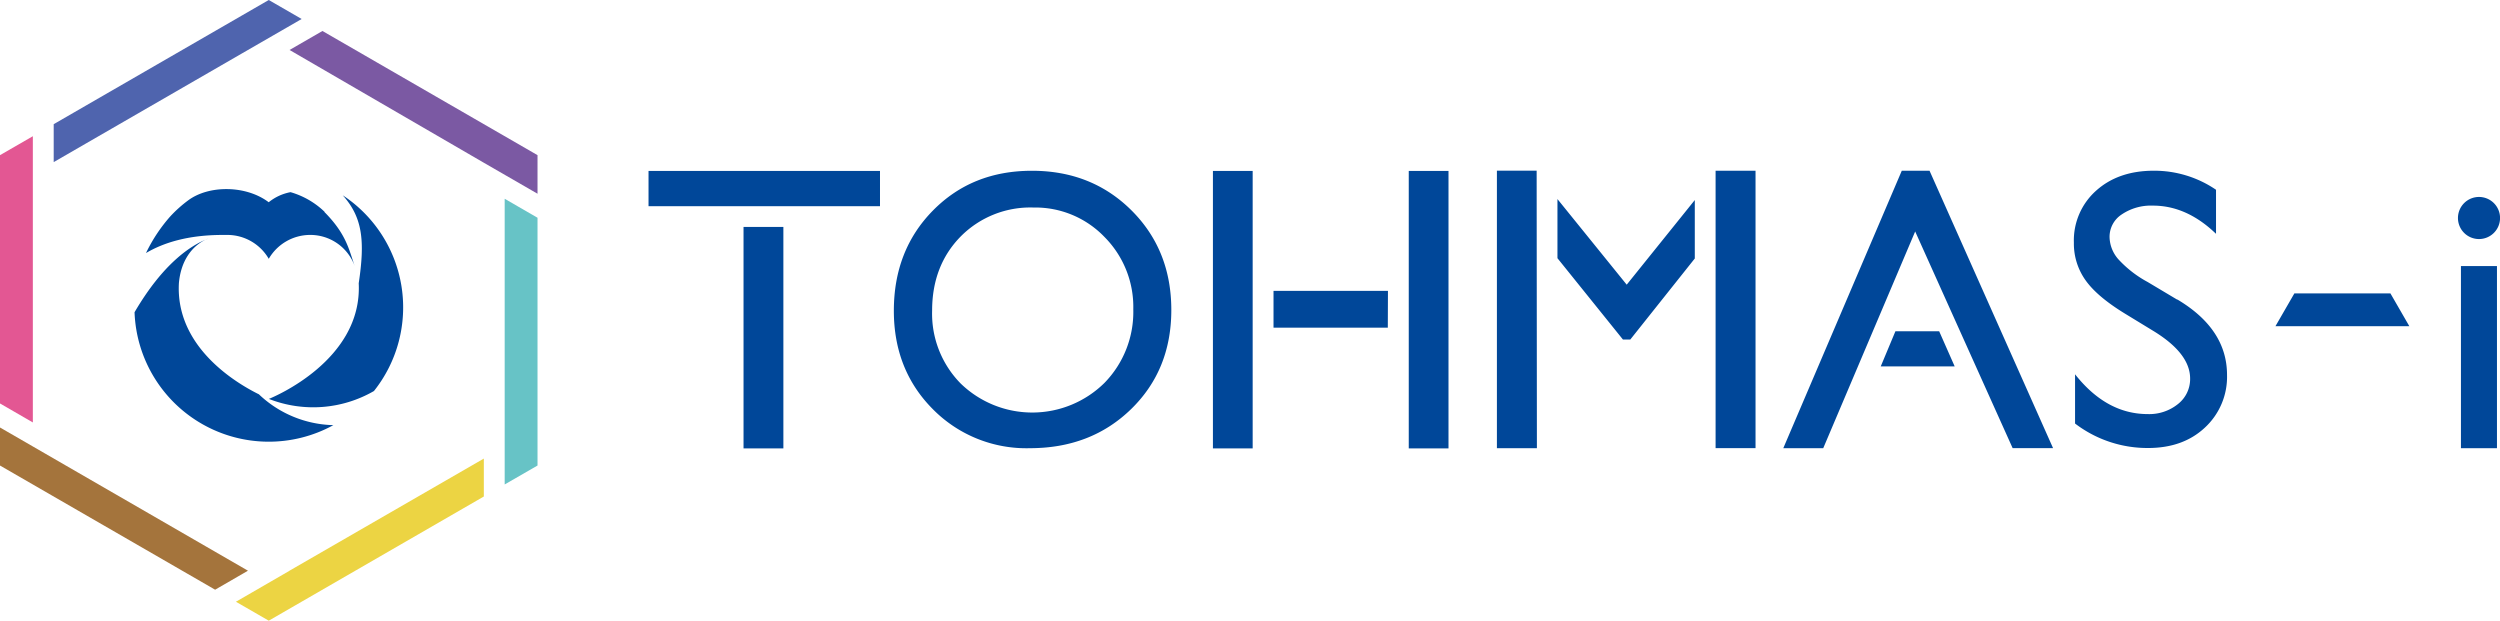 <svg xmlns="http://www.w3.org/2000/svg" viewBox="0 0 510.77 126.81"><defs><style>.cls-7{fill:#004799}</style></defs><g id="レイヤー_2"><g id="レイヤー_1-2"><path fill="#4f64ae" d="M10.97 33.12l38.42-22.18 12.24-7.06L54.91 0 10.97 25.37v7.75z"/><path fill="#7b59a3" d="M59.16 10.21L98.8 33.22l11.02 6.36V31.7L65.88 6.33l-6.72 3.88z"/><path fill="#e35793" d="M6.71 86.31V27.83L0 31.7v50.73l6.71 3.88z"/><path fill="#a4743c" d="M50.66 116.6L0 87.34v7.77l43.95 25.37 6.71-3.88z"/><path fill="#67c3c6" d="M103.11 40.61v58.37l6.71-3.87V44.49l-6.71-3.88z"/><path fill="#ecd443" d="M98.85 93.69l-39.76 22.94.01.01-10.9 6.3 6.71 3.87 43.94-25.37v-7.75z"/><path class="cls-7" d="M464.89 66.65h27.36l-3.87-6.71h-19.62l-3.87 6.71zM132.5 34.92h47.29v7.21H132.5zM231.19 43q8.12 8.11 8.12 20.34t-8.2 20.23q-8.21 8-20.69 8a26.83 26.83 0 01-19.86-8q-7.94-8-7.94-20.08 0-12.37 8-20.49t20.22-8.11q12.21 0 20.35 8.11m.35 20.18a20.26 20.26 0 00-5.9-14.78 19.59 19.59 0 00-14.5-6 20 20 0 00-14.88 5.93q-5.82 5.94-5.82 15.15a20.34 20.34 0 005.84 14.88 21 21 0 0029.36-.12 20.74 20.74 0 005.9-15.07m-79.63 28.44h8.14V46.37h-8.14zm354.56-42.77a4.3 4.3 0 10-4.29-4.3 4.3 4.3 0 004.29 4.3m-3.68 42.73h7.36V54.36h-7.36zm-58-30.37l-6-3.58a22.84 22.84 0 01-5.91-4.56A7.07 7.07 0 01431 48.4a5.44 5.44 0 012.49-4.59 10.65 10.65 0 016.38-1.8q6.9 0 12.88 5.76v-9a22.36 22.36 0 00-12.72-3.89q-7.24 0-11.78 4.08a13.6 13.6 0 00-4.54 10.62 12.88 12.88 0 002.4 7.7c1.59 2.24 4.28 4.5 8.06 6.81l6 3.66q7.29 4.53 7.29 9.59a6.49 6.49 0 01-2.46 5.19 9.32 9.32 0 01-6.2 2.07q-8.43 0-14.85-8.13v10.06a24.34 24.34 0 0014.93 5q7.14 0 11.59-4.16A14.12 14.12 0 00455 76.6q0-9.36-10.13-15.4m-161.3-1.77h-23.38v7.51h23.35zm4.25-24.51v56.69h8.12V34.92zm-31.89 48.23V34.92h-8.12v56.69h8.12v-8.46zm90.33-42.28l-13.91 17.29-14.15-17.49v12.08l13.38 16.62h1.5l13.18-16.56zm-32.31-6h-8.12v56.7H314zm36.56 56.69h8.16V34.88h-8.16zm40.79-44.3v.06l19.9 44.24h8.26l-25.24-56.68h-5.67l-24.21 56.69h8.16zm4.89 20.42h-8.94l-3 7.18h15.11zM52.85 80.54c-5-2.48-17-9.85-16.3-22.68.38-4.41 2.53-7.62 5.82-9.07h.05c-3.47 1.36-9.11 5.05-14.93 15a27.44 27.44 0 0040.62 23.07A22.82 22.82 0 0153 80.66l-.12-.12"/><path class="cls-7" d="M70 39.87c4.09 4.54 4.59 9.35 3.29 18 .79 15.76-17.49 23.28-18.36 23.63a24.81 24.81 0 0021.47-1.61 27.43 27.43 0 00-6.39-40"/><path class="cls-7" d="M66.3 43.26a16.7 16.7 0 00-6.94-4 10 10 0 00-4.46 2.06c-4.6-3.48-12.13-3.53-16.38-.44a26.15 26.15 0 00-3.81 3.42A32.73 32.73 0 0030 51.34c-.05.12-.12.24-.17.36 3.46-2.05 8.45-3.7 15.67-3.7h1.13a9.78 9.78 0 018.28 4.88A9.78 9.78 0 0163.19 48a9.63 9.63 0 019.29 6.39c-1.2-3.44-1.73-6.56-6.18-11.06"/></g></g></svg>